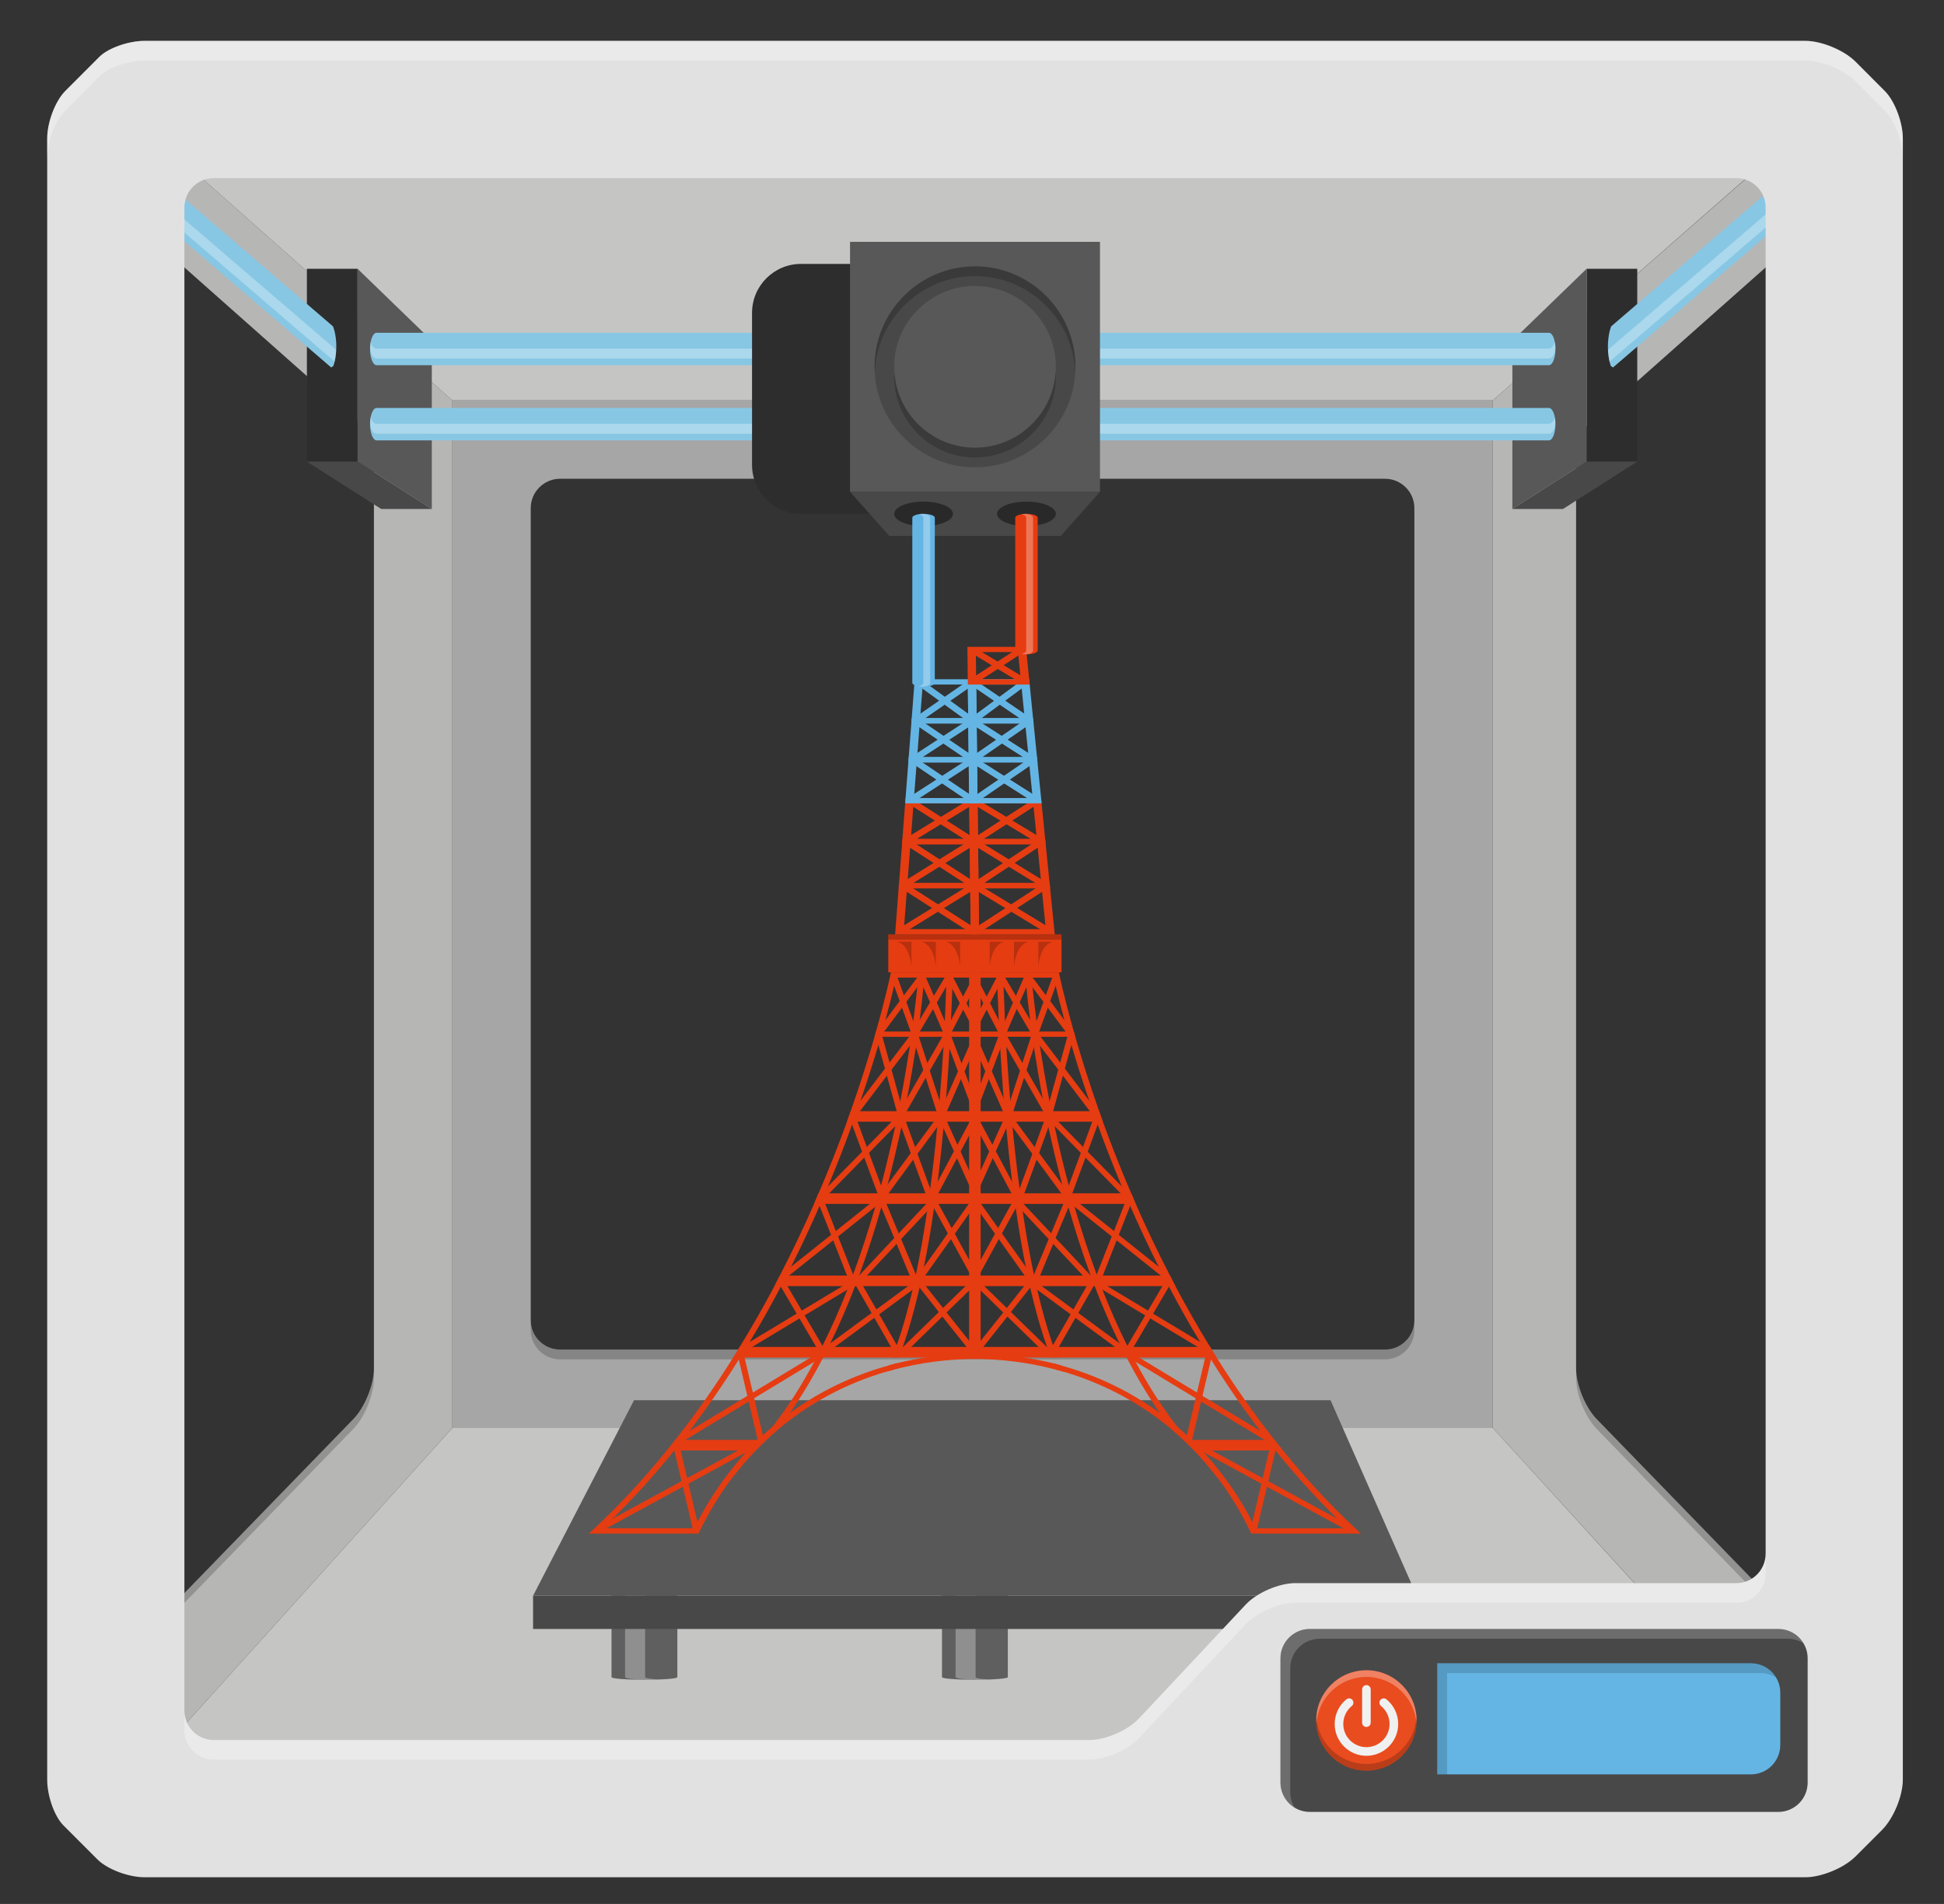 <?xml version="1.0" encoding="utf-8"?>
<!-- Generator: Adobe Illustrator 16.0.0, SVG Export Plug-In . SVG Version: 6.00 Build 0)  -->
<!DOCTYPE svg PUBLIC "-//W3C//DTD SVG 1.1//EN" "http://www.w3.org/Graphics/SVG/1.1/DTD/svg11.dtd">
<svg version="1.1" id="Calque_1" xmlns="http://www.w3.org/2000/svg" xmlns:xlink="http://www.w3.org/1999/xlink" x="0px" y="0px"
	 width="480px" height="470px" viewBox="0 0 480 470" enable-background="new 0 0 480 470" xml:space="preserve">
<rect x="0" y="0" width="480" height="470" fill="#333333" stroke="none"/>
<g>
	<polygon fill="#C5C5C4" points="461.799,454.635 19.636,454.583 111.691,352.508 368.592,352.508 	"/>
	<path fill="#A6A6A6" d="M111.691,98.829v253.679h256.9V98.829H111.691z M341.966,333.151H138.305c-4.013,0-7.259-3.247-7.259-7.259
		V125.445c0-4.006,3.246-7.261,7.259-7.261h203.661c4.012,0,7.263,3.254,7.263,7.261v200.447
		C349.229,329.904,345.978,333.151,341.966,333.151z"/>
	<path opacity="0.2" fill="#010202" d="M138.305,335.57h203.661c4.012,0,7.263-3.25,7.263-7.263v-2.415
		c0,4.012-3.251,7.259-7.263,7.259H138.305c-4.013,0-7.259-3.247-7.259-7.259v2.415C131.046,332.32,134.292,335.57,138.305,335.57z"
		/>
	<path fill="#B6B6B5" d="M20.578,18.003l-0.941,436.58l92.055-102.075V98.829L20.578,18.003z M87.269,350.288l-56.26,57.928V53.14
		l61.32,54.375v230.306C92.329,341.827,90.063,347.411,87.269,350.288z"/>
	<path fill="#B6B6B5" d="M460.91,18.003l-92.318,80.826v253.679l93.259,102.075L460.91,18.003z M394.218,350.288
		c-2.793-2.877-5.06-8.461-5.06-12.467V107.515l61.321-54.375v355.076L394.218,350.288z"/>
	<path opacity="0.2" fill="#010202" d="M87.269,352.708c2.794-2.874,5.06-8.457,5.06-12.47v-2.417c0,4.006-2.266,9.59-5.06,12.467
		l-56.26,57.928v2.418L87.269,352.708z"/>
	<path opacity="0.2" fill="#010202" d="M394.218,352.708l56.262,57.926v-2.418l-56.262-57.928c-2.793-2.877-5.06-8.461-5.06-12.467
		v2.417C389.158,344.251,391.425,349.834,394.218,352.708z"/>
	<polygon fill="#C5C5C4" points="460.858,17.953 368.592,98.829 111.691,98.829 20.578,18.003 	"/>
	<g>
		<g>
			<g>
				<path fill="#5F5F5F" d="M159.131,389.579c-4.502,0-8.137,0.287-8.137,0.648v23.789c0,0.358,3.635,0.646,8.137,0.646
					c4.474,0,8.12-0.287,8.12-0.646v-23.789C167.251,389.866,163.605,389.579,159.131,389.579z"/>
				<path opacity="0.3" fill="#FFFFFF" d="M159.294,414.017v-23.789c0-0.26,1.365-0.482,3.314-0.586
					c-0.766-0.04-1.594-0.063-2.474-0.063c-3.195,0-5.793,0.287-5.793,0.648v23.789c0,0.358,2.598,0.646,5.793,0.646
					c0.879,0,1.708-0.021,2.474-0.063C160.659,414.491,159.294,414.271,159.294,414.017z"/>
			</g>
			<g>
				<path fill="#5F5F5F" d="M240.727,389.579c-4.502,0-8.139,0.287-8.139,0.648v23.789c0,0.358,3.637,0.646,8.139,0.646
					c4.473,0,8.12-0.287,8.12-0.646v-23.789C248.847,389.866,245.2,389.579,240.727,389.579z"/>
				<path opacity="0.3" fill="#FFFFFF" d="M240.89,414.017v-23.789c0-0.26,1.358-0.482,3.313-0.586
					c-0.766-0.04-1.594-0.063-2.479-0.063c-3.188,0-5.781,0.287-5.781,0.648v23.789c0,0.358,2.593,0.646,5.781,0.646
					c0.886,0,1.714-0.021,2.479-0.063C242.248,414.491,240.89,414.271,240.89,414.017z"/>
			</g>
			<g>
				<path fill="#5F5F5F" d="M322.316,389.579c-4.497,0-8.131,0.287-8.131,0.648v23.789c0,0.358,3.634,0.646,8.131,0.646
					c4.485,0,8.125-0.287,8.125-0.646v-23.789C330.441,389.866,326.802,389.579,322.316,389.579z"/>
				<path opacity="0.3" fill="#FFFFFF" d="M322.491,414.017v-23.789c0-0.26,1.352-0.482,3.308-0.586
					c-0.768-0.04-1.594-0.063-2.48-0.063c-3.188,0-5.781,0.287-5.781,0.648v23.789c0,0.358,2.593,0.646,5.781,0.646
					c0.887,0,1.713-0.021,2.48-0.063C323.843,414.491,322.491,414.271,322.491,414.017z"/>
			</g>
		</g>
		<g>
			<rect x="131.621" y="393.912" fill="#484848" width="218.193" height="8.208"/>
			<polygon fill="#585858" points="328.524,345.649 156.556,345.649 131.621,393.912 349.814,393.912 			"/>
		</g>
	</g>
	<g>
		<rect x="219.33" y="230.666" fill="#E63C11" width="42.775" height="9.356"/>
		<rect x="219.33" y="230.666" opacity="0.2" fill="#010202" width="42.775" height="1.304"/>
		<g>
			<path opacity="0.2" fill="#010202" d="M256.381,238.534v-6.043h3.697C260.078,232.491,257.098,232.491,256.381,238.534z"/>
			<path opacity="0.2" fill="#010202" d="M250.368,238.534v-6.043h3.707C254.075,232.491,251.089,232.491,250.368,238.534z"/>
			<path opacity="0.2" fill="#010202" d="M244.366,238.534v-6.043h3.703C248.069,232.491,245.099,232.491,244.366,238.534z"/>
			<g>
				<path opacity="0.2" fill="#010202" d="M225.066,238.534v-6.043h-3.707C221.36,232.491,224.34,232.491,225.066,238.534z"/>
				<path opacity="0.2" fill="#010202" d="M231.063,238.534v-6.043h-3.702C227.36,232.491,230.346,232.491,231.063,238.534z"/>
				<path opacity="0.2" fill="#010202" d="M237.07,238.534v-6.043h-3.702C233.368,232.491,236.349,232.491,237.07,238.534z"/>
			</g>
		</g>
		<g>
			<g>
				<g>
					<path fill="#E63C11" d="M241.759,230.666h-20.744l0.976-12.685H241.6L241.759,230.666z M223.185,229.359h16.488l-0.112-10.071
						h-15.598L223.185,229.359z"/>
					<polygon fill="#E63C11" points="222.824,230.482 221.376,229.546 239.858,218.169 241.307,219.093 					"/>
					<polygon fill="#E63C11" points="239.982,230.471 222.238,219.093 223.708,218.175 241.453,229.558 					"/>
				</g>
				<g>
					<path fill="#E63C11" d="M260.438,230.666h-20.749l-0.145-12.685h19.614L260.438,230.666z M241.74,229.359h16.488l-1.014-10.071
						h-15.582L241.74,229.359z"/>
					<polygon fill="#E63C11" points="241.46,230.466 239.971,229.558 257.444,218.175 258.935,219.088 					"/>
					<polygon fill="#E63C11" points="258.612,230.482 239.871,219.105 241.301,218.164 260.043,229.546 					"/>
				</g>
			</g>
			<g>
				<g>
					<path fill="#E63C11" d="M241.633,219.288h-19.75l0.948-12.184h18.656L241.633,219.288z M224.063,217.981h15.481l-0.114-9.574
						h-14.634L224.063,217.981z"/>
					<polygon fill="#E63C11" points="223.704,219.093 222.245,218.169 239.724,207.291 241.183,208.216 					"/>
					<polygon fill="#E63C11" points="239.848,219.093 223.061,208.209 224.548,207.303 241.313,218.175 					"/>
				</g>
				<g>
					<path fill="#E63C11" d="M259.294,219.288h-19.733l-0.13-12.184h18.635L259.294,219.288z M241.6,217.981h15.491l-0.957-9.574
						h-14.629L241.6,217.981z"/>
					<polygon fill="#E63C11" points="241.336,219.083 239.842,218.187 256.353,207.303 257.835,208.209 					"/>
					<polygon fill="#E63C11" points="257.479,219.093 239.74,208.221 241.183,207.28 258.91,218.169 					"/>
				</g>
			</g>
			<g>
				<g>
					<path fill="#E63C11" d="M241.505,208.407h-18.788l0.884-11.405h17.762L241.505,208.407z M224.898,207.104h14.532l-0.124-8.795
						h-13.738L224.898,207.104z"/>
					<polygon fill="#E63C11" points="224.525,208.221 223.083,207.28 239.627,197.18 241.059,198.125 					"/>
					<polygon fill="#E63C11" points="239.724,208.216 223.844,198.12 225.321,197.185 241.189,207.291 					"/>
				</g>
				<g>
					<path fill="#E63C11" d="M258.2,208.407h-18.77l-0.129-11.405h17.75L258.2,208.407z M241.487,207.104h14.511l-0.885-8.795
						h-13.732L241.487,207.104z"/>
					<polygon fill="#E63C11" points="241.193,208.209 239.718,207.303 255.35,197.196 256.831,198.109 					"/>
					<polygon fill="#E63C11" points="256.381,208.227 239.627,198.125 241.054,197.18 257.812,207.28 					"/>
				</g>
			</g>
			<g>
				<g>
					<path fill="#64B5E4" d="M241.381,198.309h-17.885l0.884-11.411h16.858L241.381,198.309z M225.675,197.001h13.625l-0.107-8.796
						h-12.848L225.675,197.001z"/>
					<polygon fill="#64B5E4" points="225.326,198.109 223.838,197.196 239.48,187.097 240.952,188.005 					"/>
					<polygon fill="#64B5E4" points="239.577,198.097 224.611,188 226.125,187.109 241.099,197.208 					"/>
				</g>
				<g>
					<path fill="#64B5E4" d="M257.192,198.309h-17.886l-0.136-11.411h16.867L257.192,198.309z M241.363,197.001h13.619l-0.884-8.796
						h-12.837L241.363,197.001z"/>
					<polygon fill="#64B5E4" points="241.099,198.097 239.577,197.213 254.313,187.109 255.828,187.994 					"/>
					<polygon fill="#64B5E4" points="255.35,198.12 239.487,188.017 240.952,187.097 256.831,197.185 					"/>
				</g>
			</g>
			<g>
				<g>
					<path fill="#64B5E4" d="M241.262,188.205h-16.989l0.846-10.92h16.016L241.262,188.205z M226.453,186.897h12.717l-0.088-8.3
						h-11.987L226.453,186.897z"/>
					<polygon fill="#64B5E4" points="226.103,188.005 224.616,187.097 239.357,177.485 240.855,178.392 					"/>
					<polygon fill="#64B5E4" points="239.458,188 225.342,178.387 226.871,177.495 240.975,187.109 					"/>
				</g>
				<g>
					<path fill="#64B5E4" d="M256.183,188.205h-16.989l-0.128-10.92h16.008L256.183,188.205z M241.238,186.897h12.736l-0.84-8.3
						h-11.98L241.238,186.897z"/>
					<polygon fill="#64B5E4" points="240.979,187.994 239.453,187.109 253.344,177.495 254.87,178.38 					"/>
					<polygon fill="#64B5E4" points="254.334,188.005 239.362,178.398 240.851,177.485 255.812,187.097 					"/>
				</g>
			</g>
			<g>
				<g>
					<path fill="#64B5E4" d="M241.154,178.598h-16.133l0.833-10.923h15.171L241.154,178.598z M227.186,177.285h11.879l-0.091-8.3
						h-11.14L227.186,177.285z"/>
					<polygon fill="#64B5E4" points="226.871,178.38 225.342,177.495 239.222,167.886 240.76,168.765 					"/>
					<polygon fill="#64B5E4" points="239.33,178.371 226.07,168.765 227.624,167.905 240.89,177.514 					"/>
				</g>
				<g>
					<path fill="#64B5E4" d="M255.202,178.598h-16.12l-0.136-10.923h15.169L255.202,178.598z M241.134,177.285H253l-0.823-8.3
						H241.03L241.134,177.285z"/>
					<polygon fill="#64B5E4" points="240.89,178.371 239.324,177.514 252.356,167.905 253.912,168.754 					"/>
					<polygon fill="#64B5E4" points="253.344,178.387 239.233,168.777 240.748,167.886 254.87,177.495 					"/>
				</g>
			</g>
			<g>
				<g>
					<path fill="#E63C11" d="M254.245,168.985h-15.271l-0.113-9.307h14.448L254.245,168.985z M241.026,167.674h11.004l-0.665-6.697
						h-10.419L241.026,167.674z"/>
					<polygon fill="#E63C11" points="240.738,168.782 239.256,167.874 251.601,159.878 253.078,160.785 					"/>
					<polygon fill="#E63C11" points="252.425,168.805 239.189,160.797 240.607,159.855 253.863,167.864 					"/>
				</g>
			</g>
		</g>
		<g>
			<g>
				<path fill="#E63C11" d="M334.854,377.479c-6.524-6.096-12.555-12.629-18.06-19.419c-0.732-0.864-1.426-1.761-2.098-2.617
					c-5.224-6.613-9.973-13.461-14.295-20.331c-0.563-0.86-1.088-1.723-1.61-2.612c-3.088-5.021-5.924-10.033-8.566-15.004
					c-0.462-0.868-0.912-1.752-1.342-2.618c-3.12-6.036-5.928-11.963-8.453-17.685c-0.208-0.476-0.427-0.946-0.607-1.418v-0.027
					l-0.027-0.049c-0.191-0.395-0.334-0.762-0.491-1.124c-2.671-6.221-4.987-12.151-6.998-17.668
					c-0.312-0.888-0.598-1.75-0.913-2.605c-2.457-6.98-4.401-13.206-5.888-18.356c-0.12-0.438-0.248-0.885-0.367-1.302
					c-2.435-8.605-3.534-13.857-3.562-14.065l-0.091-0.556H239.29v95.426h0.756c7.212,0,14.171,0.919,20.742,2.673
					c0.642,0.154,1.278,0.331,1.915,0.515c9.997,2.956,19.131,7.868,26.908,14.482c0.878,0.757,1.734,1.51,2.585,2.325
					c0.918,0.838,1.798,1.727,2.666,2.617c1.988,2.062,3.865,4.26,5.662,6.583c0,0.028,0.035,0.058,0.075,0.08
					c3.092,4.099,5.83,8.6,8.163,13.461l0.221,0.39h27.065L334.854,377.479z M309.986,377.26c-0.243-0.498-0.49-0.983-0.761-1.481
					v-0.028c-2.18-4.283-4.744-8.23-7.568-11.944l-0.038-0.024c-1.397-1.825-2.853-3.609-4.385-5.279
					c-0.136-0.162-0.271-0.31-0.411-0.442c-0.423-0.477-0.862-0.947-1.347-1.391c-0.362-0.389-0.721-0.779-1.155-1.146
					c0,0-0.028-0.047-0.057-0.08c-0.401-0.396-0.783-0.754-1.183-1.119c-0.789-0.729-1.59-1.466-2.401-2.152
					c-1.407-1.174-2.801-2.291-4.255-3.365h-0.038c-7.298-5.308-15.48-9.28-24.417-11.737c-0.621-0.183-1.224-0.344-1.849-0.526
					c-2.366-0.569-4.834-1.068-7.298-1.431c-3.713-0.576-7.482-0.887-11.344-0.942c-0.224-0.021-0.461-0.021-0.669-0.021v-92.812
					h19.391c0.095,0.419,0.252,1.099,0.466,2.008c0.418,1.913,1.15,4.781,2.159,8.498c0.235,0.893,0.49,1.828,0.756,2.801
					c0.124,0.417,0.248,0.864,0.371,1.302c0.168,0.653,0.388,1.332,0.603,2.043c1.189,4.021,2.644,8.646,4.401,13.743
					c0.276,0.837,0.558,1.704,0.862,2.57c0.305,0.855,0.632,1.718,0.939,2.605c0.087,0.23,0.183,0.47,0.277,0.708
					c1.726,4.809,3.719,9.934,5.95,15.256c0.222,0.585,0.469,1.131,0.732,1.704c0.366,0.863,0.74,1.722,1.122,2.618
					c0.068,0.15,0.129,0.338,0.22,0.493c2.129,4.886,4.468,9.904,7.056,15.028c0.355,0.698,0.721,1.434,1.098,2.163
					c0.125,0.267,0.271,0.527,0.385,0.792c0.062,0.121,0.163,0.26,0.219,0.389c0.243,0.469,0.491,0.939,0.766,1.438
					c0.023,0.056,0.023,0.079,0.057,0.132c2.373,4.521,4.92,9.07,7.686,13.638c0.237,0.397,0.497,0.812,0.772,1.234
					c0.247,0.442,0.514,0.86,0.772,1.299c0.264,0.453,0.529,0.864,0.84,1.313c0.08,0.183,0.169,0.336,0.299,0.492
					c3.714,5.964,7.776,11.87,12.188,17.641c0.518,0.736,1.104,1.47,1.713,2.198c0.146,0.271,0.35,0.499,0.546,0.763l0.022,0.018
					c0.091,0.109,0.152,0.213,0.288,0.315c0.366,0.502,0.75,0.993,1.171,1.494v0.027c4.717,5.826,9.762,11.498,15.267,16.854v0.028
					c0.772,0.787,1.555,1.538,2.367,2.318H309.986z"/>
				<path fill="#E63C11" d="M265.138,254.643h-8.55l2.136-5.889l0.576-1.638l1.368-3.772l0.876-2.483l-1.422-0.361l-0.311,0.837
					l-1.583,4.358l-0.573,1.629l-1.732,4.729v0.023l-0.522,1.47l-0.394,1.097h-14.961c-0.243,0-0.481,0.102-0.638,0.281
					c-0.068,0.107-0.118,0.239-0.118,0.372c0,0.076,0.027,0.15,0.05,0.23l1.471,3.322l2.462,5.615l0.88,1.935l3.471,7.902
					l0.541,1.298l0.04,0.035l0.083,0.199c0.097,0.23,0.396,0.426,0.699,0.426h0.017c0.35-0.035,0.62-0.211,0.716-0.501l0.063-0.187
					l0.028-0.104l0.389-1.166l2.659-8.241l0.603-1.883l1.827-5.643v-0.028l0.551-1.644l0.295-0.918h9.371
					C265.385,255.507,265.257,255.06,265.138,254.643z M252.441,262.402l-0.591,1.905l-2.406,7.401v0.021l-0.576,1.772l-1.069-2.397
					l-2.913-6.667l-0.862-1.932l-2.874-6.563h13.399L252.441,262.402z"/>
				<path fill="#E63C11" d="M272.306,276.906h-32.26v-2.605h31.347C271.708,275.156,271.994,276.019,272.306,276.906z"/>
				<path fill="#E63C11" d="M280.43,297.192h-40.384v-2.618h39.258c0.157,0.362,0.3,0.729,0.491,1.124l0.027,0.049v0.027
					C280.003,296.246,280.222,296.717,280.43,297.192z"/>
				<path fill="#E63C11" d="M290.225,317.495h-50.179v-2.618h48.837C289.313,315.743,289.763,316.627,290.225,317.495z"/>
				<path fill="#E63C11" d="M300.401,335.111h-60.355v-2.612h58.745C299.313,333.389,299.838,334.251,300.401,335.111z"/>
				<path fill="#E63C11" d="M316.794,358.06h-21.932c-0.868-0.891-1.748-1.779-2.666-2.617h22.5
					C315.368,356.299,316.062,357.195,316.794,358.06z"/>
				<polygon fill="#E63C11" points="310.229,378.046 308.735,377.793 313.802,356.223 315.306,356.486 				"/>
				<polygon fill="#E63C11" points="333.902,378.472 295.01,357.319 295.827,356.212 334.724,377.364 				"/>
				<polygon fill="#E63C11" points="294.254,355.838 292.76,355.579 297.916,333.688 299.41,333.941 				"/>
				<polygon fill="#E63C11" points="313.537,356.251 278.047,334.754 278.915,333.693 314.41,355.177 				"/>
				<path fill="#E63C11" d="M264.461,295.438v-0.026h-0.023l-0.606-0.837l-0.43-0.573l-1.127-1.566v-0.035l-5.703-7.759l-1.103-1.46
					l-4.599-6.274l-1.06-1.439l-0.063-0.071l-0.793-1.095l-0.119-0.161l-0.056,0.161l-0.574,1.271l-0.04,0.027l-0.575,1.308
					l-2.559,5.672l-0.789,1.698l-3.431,7.63l-1.471,3.242l-0.05,0.104l-0.097,0.186l0.097,0.13l0.756,1.066l0.394,0.559l0.372,0.517
					l4.856,6.849l0.98,1.336v0.023l6.346,8.96l0.918,1.286l-1.054,1.332l-4.259,5.385l-0.892,1.124l-6.778,8.495l-0.118,0.183
					l-0.766,0.938l-0.638,0.809l0.638,0.373l0.539,0.311l0.103,0.048l0.021-0.048l0.772-0.942l1.303-1.67l5.961-7.501l0.88-1.133
					l4.745-6.009l0.303-0.361l0.097-0.104l0.852-1.068l0.022-0.035l0.033-0.049l0.485,0.155l0.647-1.518l3.245-7.813l0.575-1.435
					l3.202-7.602v-0.027l0.326-0.809l0.067-0.184l0.512-1.205L264.461,295.438z M259.541,304.454l-0.603,1.41l-3.65,8.782
					l-0.096,0.23l-0.153,0.339l-0.253-0.339l-1.482-2.091v-0.021l-5.906-8.291l-0.962-1.354l-4.199-5.929l-1.334-1.889l0.331-0.729
					l3.889-8.648l0.761-1.706v-0.021l2.581-5.673l0.675-1.486l0.879,1.199l4.875,6.59l1.06,1.458l6.074,8.287l1.036,1.384
					l-0.518,1.234L259.541,304.454z"/>
				<polygon fill="#E63C11" points="260.528,334.102 259.142,333.531 269.589,315.284 270.964,315.857 				"/>
				<polygon fill="#E63C11" points="278.959,334.107 277.591,333.521 287.947,315.887 289.301,316.467 				"/>
				<polygon fill="#E63C11" points="297.895,333.809 270.254,317.19 271.121,316.117 298.767,332.734 				"/>
				<polygon fill="#E63C11" points="277.022,333.77 254.425,317.151 255.412,316.157 278.02,332.78 				"/>
				<polygon fill="#E63C11" points="258.234,334.251 240.118,316.605 241.245,315.743 259.368,333.389 				"/>
				<polygon fill="#E63C11" points="241.373,315.47 239.994,314.917 250.593,295.604 251.958,296.164 				"/>
				<polygon fill="#E63C11" points="240.776,275.328 239.33,274.92 246.818,255.102 248.266,255.507 				"/>
				<polygon fill="#E63C11" points="240.744,254.802 239.357,254.272 246.281,240.882 247.675,241.411 				"/>
				<path fill="#E63C11" d="M261.971,337.068c0.242,0.55,0.45,1.068,0.732,1.566c-0.637-0.184-1.273-0.36-1.915-0.515
					c-0.215-0.502-0.458-1.052-0.666-1.578C260.747,336.725,261.35,336.886,261.971,337.068z"/>
				<path fill="#E63C11" d="M271.708,275.782l-0.428,1.124l-0.243,0.708l-2.462,6.696l-0.553,1.454l-3.246,8.81l-0.22,0.574
					l-0.096,0.263v0.026l-0.061,0.13l-0.119-0.028l-1.246-0.339l-0.061-0.028l0.027-0.076l0.191-0.521l0.208-0.573l0.491-1.336
					v-0.026l2.975-8.045l0.547-1.469l2.277-6.219l0.462-1.228l-1.067-1.378l-6.637-8.741l-1.148-1.51l-4.531-5.909v-0.021
					l-0.931-1.257l-0.924-1.205l-0.022-0.051l-0.575-0.964l-3.274-5.546l-0.929-1.591l-2.315-3.953
					c0.072,1.993,0.186,4.897,0.343,8.523v0.028c0.063,0.805,0.084,1.642,0.146,2.538c0,0.178,0,0.338,0.034,0.493v0.264
					c0,0.179,0.023,0.361,0.023,0.545c0.039,0.785,0.095,1.626,0.118,2.455c0.26,4.003,0.592,8.502,0.98,13.31v0.021
					c0.056,0.864,0.117,1.704,0.208,2.57c0.035,0.356,0.067,0.724,0.095,1.095c0,0.071,0.035,0.127,0.035,0.176
					c0.028,0.447,0.05,0.899,0.124,1.335c0.028,0.441,0.052,0.891,0.111,1.333c0.458,4.908,1.025,10.01,1.736,15.183v0.033
					c0.034,0.355,0.062,0.722,0.13,1.119c0.022,0.287,0.084,0.554,0.102,0.837c0.062,0.363,0.141,0.753,0.169,1.15
					c0.022,0.212,0.063,0.414,0.078,0.631c0.097,0.598,0.192,1.223,0.283,1.819v0.028c0.788,5.308,1.701,10.558,2.772,15.606
					c0,0.075,0.028,0.16,0.056,0.23c0.084,0.477,0.181,0.941,0.299,1.411c0,0.035,0,0.035,0,0.035
					c0.097,0.414,0.196,0.809,0.241,1.172c0.091,0.314,0.146,0.598,0.227,0.884c1.139,4.921,2.422,9.515,3.881,13.654
					c0.063,0.15,0.098,0.31,0.153,0.466c0.186,0.47,0.332,0.906,0.523,1.361c0.143,0.414,0.287,0.83,0.49,1.251h-1.646
					c-0.184-0.473-0.376-0.942-0.551-1.413c-0.118-0.366-0.238-0.706-0.395-1.096c0,0,0,0,0-0.028c0,0,0-0.033-0.035-0.075
					c-1.577-4.419-2.947-9.387-4.163-14.643c0-0.103-0.023-0.229-0.091-0.361c-0.18-0.868-0.366-1.726-0.552-2.618
					c-0.146-0.7-0.299-1.378-0.423-2.091v-0.021c-0.975-4.706-1.792-9.563-2.496-14.478c-0.062-0.371-0.119-0.734-0.14-1.096
					c-0.075-0.419-0.136-0.797-0.192-1.207v-0.027c0-0.05-0.028-0.098-0.028-0.154c-0.063-0.393-0.091-0.809-0.186-1.229
					c-0.092-0.94-0.244-1.882-0.355-2.821v-0.03c-0.553-4.496-1.038-8.909-1.442-13.196c-0.052-0.547-0.118-1.074-0.142-1.62
					c-0.062-0.436-0.097-0.858-0.117-1.272v-0.063c-0.063-0.442-0.103-0.862-0.126-1.271c-0.095-1.08-0.191-2.148-0.28-3.195
					c-0.333-4.388-0.604-8.498-0.817-12.205v-0.028c-0.063-1.026-0.124-1.987-0.186-2.928c0-0.206-0.029-0.366-0.029-0.545v-0.165
					c0-0.203-0.033-0.414-0.033-0.592c-0.058-0.973-0.085-1.908-0.124-2.801c-0.141-3.191-0.231-5.826-0.328-7.733
					c0-1.229-0.032-2.171-0.056-2.772v-0.654c0-0.282,0.243-0.55,0.57-0.626c0.062-0.034,0.123-0.034,0.186-0.034
					c0.276,0,0.551,0.139,0.671,0.378l0.553,0.937l2.637,4.497l0.946,1.594l2.558,4.339v0.023l1.055,1.757l0.861,1.463l0.091,0.071
					v0.027l0.603,0.837l4.841,6.354l1.149,1.516l6.013,7.917l1.949,2.57l0.705,0.935
					C271.759,275.396,271.792,275.599,271.708,275.782z"/>
				<polygon fill="#E63C11" points="279.822,295.747 279.822,295.774 279.241,297.192 279.062,297.686 276.238,304.845 
					275.715,306.175 272.306,314.877 271.708,316.395 271.482,316.347 271.433,316.323 271.065,316.19 270.812,316.112 
					270.271,315.952 270.396,315.613 270.7,314.877 270.789,314.619 274.496,305.211 275.055,303.878 277.664,297.192 
					278.114,296.035 276.688,294.574 268.022,285.765 266.867,284.594 260.393,278.002 260.393,277.979 259.35,276.937 
					258.866,278.239 258.866,278.261 256.571,284.641 255.952,286.287 252.932,294.574 252.571,295.567 251.985,295.411 
					251.851,295.355 251.105,295.172 251.332,294.574 251.365,294.493 251.754,293.455 251.754,293.422 254.893,284.829 
					255.469,283.181 257.756,276.906 258.262,275.522 258.302,275.415 258.724,274.301 258.747,274.301 259.739,275.312 
					259.847,275.396 259.847,275.415 261.301,276.906 267.414,283.125 268.575,284.311 276.987,292.87 278.668,294.574 
					279.795,295.698 				"/>
				<polygon fill="#E63C11" points="287.6,315.675 263.391,296.362 264.421,295.406 288.629,314.718 				"/>
				<polygon fill="#E63C11" points="268.975,316.587 250.808,297.22 251.985,296.396 270.153,315.763 				"/>
				<path fill="#E63C11" d="M301.657,363.806l-1.058,0.917c-0.04-0.022-0.075-0.052-0.075-0.08
					c-1.797-2.323-3.674-4.521-5.662-6.583c-0.868-0.891-1.748-1.779-2.666-2.617c-0.851-0.815-1.707-1.568-2.585-2.325
					c-1.094-1.388-2.159-2.817-3.186-4.312h-0.038c-2.982-4.287-5.72-8.886-8.205-13.694c-0.283-0.55-0.586-1.098-0.851-1.646
					c-0.146-0.314-0.345-0.651-0.497-0.967c-0.146-0.315-0.298-0.582-0.422-0.889v-0.024c-2.254-4.578-4.288-9.303-6.12-14.091
					c-0.051-0.104-0.078-0.208-0.112-0.288c-0.146-0.391-0.298-0.757-0.429-1.149v-0.028c-0.09-0.211-0.152-0.388-0.236-0.596
					c-0.067-0.183-0.13-0.373-0.219-0.557v-0.021c-2.063-5.593-3.883-11.268-5.466-16.827v-0.027
					c-0.107-0.268-0.183-0.555-0.248-0.809c-0.182-0.687-0.367-1.332-0.548-1.992c-0.033-0.052-0.033-0.072-0.033-0.072
					c-0.057-0.215-0.09-0.403-0.151-0.554c-0.17-0.729-0.401-1.438-0.576-2.14v-0.035c-1.319-4.88-2.407-9.61-3.408-14.139v-0.021
					c-0.051-0.442-0.143-0.892-0.271-1.333c-0.063-0.436-0.152-0.858-0.227-1.272c-0.051-0.088-0.051-0.14-0.067-0.219
					c-0.073-0.368-0.164-0.758-0.22-1.114c-0.208-1.055-0.427-2.072-0.613-3.094v-0.023c-0.881-4.604-1.585-8.86-2.181-12.649
					v-0.028c-0.125-0.99-0.281-1.959-0.396-2.899c-0.067-0.311-0.106-0.653-0.158-0.964c-0.122-0.995-0.271-1.965-0.389-2.854
					v-0.023c-0.434-3.432-0.742-6.171-0.918-8.08l-1.64,3.741l-0.745,1.67l-2.395,5.546l-0.264,0.625l-0.063,0.132l-0.062,0.107
					v0.02l-0.035,0.028c-0.123,0.234-0.354,0.39-0.67,0.39h-0.09c-0.208,0-0.395-0.079-0.512-0.239l-0.097-0.127v-0.023
					l-0.091-0.155v-0.027l-0.033-0.06l-0.332-0.67l-2.789-5.384l-0.829-1.621l-1.972-3.84l-1.471-2.853l1.403-0.522l0.462,0.913
					l2.423,4.68l0.828,1.622l2.152,4.204l0.884,1.721l0.648-1.458v-0.028l1.973-4.57l0.728-1.673l1.95-4.497l0.398-0.894
					c0.113-0.259,0.39-0.421,0.722-0.421h0.091c0.366,0.063,0.637,0.327,0.669,0.637c0,0,0,0.127,0.035,0.287
					c0,0.1,0,0.234,0.027,0.391c0.034,0.524,0.125,1.281,0.215,2.35v0.028c0.214,1.957,0.52,4.809,0.974,8.339v0.023
					c0.147,0.969,0.271,1.957,0.43,3.004v0.027c0.022,0.265,0.079,0.55,0.119,0.837c0.1,0.706,0.213,1.436,0.298,2.175v0.021
					c0.631,4.078,1.403,8.676,2.367,13.691c0.163,0.811,0.332,1.626,0.495,2.469c0.052,0.286,0.107,0.535,0.18,0.828v0.027
					c0,0.079,0.035,0.155,0.035,0.239v0.02c0.117,0.499,0.207,0.993,0.326,1.491c0.072,0.364,0.157,0.708,0.22,1.073v0.022
					c0.992,4.68,2.152,9.593,3.5,14.637v0.026c0.174,0.626,0.365,1.284,0.508,1.909c0.061,0.189,0.124,0.387,0.156,0.574
					c0.057,0.155,0.079,0.312,0.158,0.466c0,0.056,0.021,0.133,0.021,0.189c0.159,0.442,0.277,0.913,0.401,1.389
					c0.062,0.23,0.119,0.438,0.175,0.676v0.025c1.61,5.515,3.415,11.157,5.477,16.726c0.022,0.103,0.058,0.188,0.085,0.258
					c0.191,0.477,0.367,0.941,0.559,1.411v0.035l0.455,1.172c0.091,0.287,0.21,0.574,0.334,0.864v0.02
					c1.848,4.733,3.887,9.361,6.136,13.857c0.044,0.074,0.103,0.183,0.123,0.263c0.22,0.442,0.43,0.86,0.67,1.274
					c0,0,0,0.052,0.028,0.087c0.21,0.414,0.425,0.83,0.644,1.251c0.181,0.362,0.399,0.729,0.575,1.072
					c3.071,5.723,6.48,11.107,10.283,15.987c0.728,0.946,1.493,1.886,2.242,2.783c0.124,0.178,0.271,0.333,0.441,0.488
					c0.05,0.08,0.117,0.183,0.231,0.271v0.017c0.669,0.809,1.368,1.571,2.072,2.33c1.909,2.042,3.889,3.944,5.951,5.722
					L301.657,363.806z"/>
				<path fill="#E63C11" d="M258.983,275.949c-0.288,0-0.559-0.14-0.682-0.372l-11.438-19.987l1.362-0.576l10.498,18.356
					l4.96-17.952l-10.391-13.916l1.291-0.711l10.559,14.155c0.103,0.149,0.142,0.333,0.084,0.505l-5.504,19.993
					c-0.074,0.271-0.338,0.47-0.653,0.499C259.041,275.943,259.011,275.949,258.983,275.949z"/>
				<polygon fill="#E63C11" points="250.577,296.152 239.994,276.264 241.373,275.715 251.958,295.609 				"/>
			</g>
			<g>
				<path fill="#E63C11" d="M145.388,378.573h27.069l0.203-0.39c2.345-4.861,5.079-9.362,8.183-13.461
					c0.028-0.022,0.063-0.052,0.063-0.08c1.791-2.323,3.674-4.521,5.658-6.583c0.873-0.891,1.757-1.779,2.67-2.617
					c0.852-0.815,1.702-1.568,2.593-2.325c7.77-6.614,16.91-11.526,26.901-14.482c0.638-0.184,1.279-0.36,1.909-0.515
					c6.582-1.754,13.537-2.673,20.744-2.673h0.754v-95.426h-22.196l-0.072,0.556c-0.041,0.208-1.139,5.46-3.573,14.065
					c-0.119,0.417-0.243,0.864-0.361,1.302c-1.492,5.15-3.431,11.376-5.894,18.356c-0.311,0.855-0.614,1.718-0.908,2.605
					c-2.012,5.517-4.327,11.447-7.009,17.668c-0.143,0.362-0.311,0.729-0.48,1.124l-0.033,0.049v0.027
					c-0.175,0.472-0.39,0.942-0.602,1.418c-2.525,5.722-5.331,11.648-8.454,17.685c-0.434,0.866-0.884,1.75-1.335,2.618
					c-2.654,4.971-5.482,9.982-8.577,15.004c-0.534,0.89-1.041,1.752-1.617,2.612c-4.299,6.87-9.061,13.718-14.29,20.331
					c-0.664,0.856-1.369,1.753-2.096,2.617c-5.511,6.79-11.53,13.323-18.055,19.419L145.388,378.573z M148.853,377.26
					c0.824-0.78,1.617-1.531,2.373-2.318v-0.028c5.506-5.355,10.554-11.027,15.26-16.854v-0.027
					c0.429-0.501,0.823-0.992,1.189-1.494c0.124-0.103,0.18-0.206,0.269-0.315l0.035-0.018c0.191-0.264,0.395-0.492,0.553-0.763
					c0.598-0.729,1.184-1.462,1.695-2.198c4.413-5.771,8.481-11.677,12.199-17.641c0.119-0.156,0.214-0.31,0.306-0.492
					c0.303-0.449,0.569-0.86,0.817-1.313c0.275-0.438,0.553-0.856,0.793-1.299c0.266-0.423,0.513-0.837,0.756-1.234
					c2.777-4.567,5.319-9.116,7.697-13.638c0.028-0.053,0.028-0.076,0.057-0.132c0.271-0.498,0.524-0.969,0.756-1.438
					c0.067-0.129,0.156-0.268,0.219-0.389c0.124-0.265,0.282-0.525,0.399-0.792c0.367-0.729,0.728-1.465,1.094-2.163
					c2.58-5.124,4.918-10.143,7.044-15.028c0.1-0.155,0.157-0.343,0.224-0.493c0.39-0.896,0.756-1.755,1.116-2.618
					c0.277-0.573,0.525-1.119,0.739-1.704c2.242-5.322,4.213-10.447,5.955-15.256c0.085-0.238,0.186-0.478,0.282-0.708
					c0.305-0.888,0.632-1.75,0.936-2.605c0.304-0.866,0.581-1.733,0.845-2.57c1.775-5.097,3.218-9.723,4.417-13.743
					c0.215-0.711,0.423-1.39,0.598-2.043c0.124-0.438,0.254-0.885,0.382-1.302c0.26-0.973,0.507-1.908,0.757-2.801
					c0.997-3.717,1.724-6.585,2.151-8.498c0.208-0.909,0.367-1.589,0.458-2.008h19.388v92.812c-0.202,0-0.444,0-0.658,0.021
					c-3.86,0.056-7.637,0.366-11.338,0.942c-2.468,0.362-4.925,0.861-7.296,1.431c-0.638,0.183-1.247,0.344-1.86,0.526
					c-8.948,2.457-17.108,6.43-24.423,11.737h-0.028c-1.449,1.074-2.863,2.191-4.266,3.365c-0.813,0.687-1.606,1.423-2.39,2.152
					c-0.404,0.365-0.782,0.724-1.183,1.119c-0.033,0.033-0.057,0.053-0.057,0.053c-0.434,0.395-0.8,0.785-1.167,1.174
					c-0.483,0.443-0.913,0.914-1.34,1.391c-0.135,0.133-0.266,0.28-0.417,0.442c-1.534,1.67-2.985,3.454-4.384,5.279l-0.035,0.024
					c-2.829,3.714-5.38,7.661-7.567,11.944v0.028c-0.277,0.498-0.524,0.983-0.756,1.481H148.853z"/>
				<path fill="#E63C11" d="M215.932,255.944h9.372l0.303,0.918l0.542,1.644v0.028l1.82,5.643l0.614,1.883l2.642,8.241l0.4,1.166
					l0.023,0.104l0.063,0.187c0.084,0.29,0.372,0.466,0.703,0.501h0.023c0.31,0,0.613-0.195,0.709-0.426l0.085-0.199l0.033-0.035
					l0.547-1.298l3.46-7.902l0.897-1.935l2.444-5.615l1.472-3.322c0.021-0.08,0.05-0.154,0.05-0.23c0-0.133-0.05-0.265-0.101-0.372
					c-0.163-0.18-0.401-0.281-0.653-0.281h-14.956l-0.389-1.097l-0.524-1.47v-0.023l-1.729-4.729l-0.593-1.629l-1.561-4.358
					l-0.309-0.837l-1.426,0.361l0.873,2.483l1.375,3.772l0.575,1.638l2.135,5.889h-8.558
					C216.174,255.06,216.05,255.507,215.932,255.944z M226.881,255.944h13.405l-2.891,6.563l-0.845,1.932l-2.931,6.667l-1.059,2.397
					l-0.57-1.772v-0.021l-2.406-7.401l-0.607-1.905L226.881,255.944z"/>
				<path fill="#E63C11" d="M209.13,276.906h32.25v-2.605h-31.342C209.728,275.156,209.424,276.019,209.13,276.906z"/>
				<path fill="#E63C11" d="M201.006,297.192h40.375v-2.618h-39.259c-0.143,0.362-0.311,0.729-0.48,1.124l-0.033,0.049v0.027
					C201.433,296.246,201.218,296.717,201.006,297.192z"/>
				<path fill="#E63C11" d="M191.217,317.495h50.164v-2.618h-48.829C192.119,315.743,191.668,316.627,191.217,317.495z"/>
				<path fill="#E63C11" d="M181.023,335.111h60.358v-2.612H182.64C182.106,333.389,181.599,334.251,181.023,335.111z"/>
				<path fill="#E63C11" d="M164.637,358.06h21.927c0.873-0.891,1.757-1.779,2.67-2.617h-22.5
					C166.069,356.299,165.364,357.195,164.637,358.06z"/>
				<polygon fill="#E63C11" points="171.202,378.046 172.689,377.793 167.635,356.223 166.13,356.486 				"/>
				<polygon fill="#E63C11" points="147.535,378.472 186.417,357.319 185.611,356.212 146.707,377.364 				"/>
				<polygon fill="#E63C11" points="187.177,355.838 188.671,355.579 183.508,333.688 182.021,333.941 				"/>
				<polygon fill="#E63C11" points="167.906,356.251 203.389,334.754 202.504,333.693 167.038,355.177 				"/>
				<path fill="#E63C11" d="M216.688,295.804l0.513,1.205l0.068,0.184l0.332,0.809v0.027l3.206,7.602l0.575,1.435l3.246,7.813
					l0.637,1.518l0.49-0.155l0.022,0.049l0.035,0.035l0.856,1.068l0.089,0.104l0.306,0.361l4.733,6.009l0.884,1.133l5.969,7.501
					l1.307,1.67l0.753,0.942l0.035,0.048l0.101-0.048l0.537-0.311l0.653-0.373l-0.653-0.809l-0.768-0.938l-0.101-0.183l-6.789-8.495
					l-0.879-1.124l-4.26-5.385l-1.059-1.332l0.907-1.286l6.355-8.96v-0.023l0.97-1.336l4.857-6.849l0.372-0.517l0.396-0.559
					l0.754-1.066l0.102-0.13l-0.102-0.186l-0.05-0.104l-1.472-3.242l-3.426-7.63l-0.789-1.698l-2.558-5.672l-0.575-1.308
					l-0.033-0.027l-0.581-1.271l-0.051-0.161l-0.128,0.161l-0.796,1.095l-0.05,0.071l-1.058,1.439l-4.605,6.274l-1.087,1.46
					l-5.708,7.759v0.035l-1.133,1.566l-0.434,0.573l-0.609,0.837h-0.028v0.026L216.688,295.804z M218.88,297.192l-0.514-1.234
					l1.032-1.384l6.075-8.287l1.071-1.458l4.857-6.59l0.884-1.199l0.677,1.486l2.586,5.673v0.021l0.753,1.706l3.889,8.648
					l0.345,0.729l-1.342,1.889l-4.18,5.929l-0.987,1.354l-5.901,8.291v0.021l-1.486,2.091l-0.243,0.339l-0.151-0.339l-0.096-0.23
					l-3.646-8.782l-0.609-1.41L218.88,297.192z"/>
				<polygon fill="#E63C11" points="220.914,334.102 222.282,333.531 211.842,315.284 210.466,315.857 				"/>
				<polygon fill="#E63C11" points="202.477,334.107 203.846,333.521 193.488,315.887 192.119,316.467 				"/>
				<polygon fill="#E63C11" points="183.536,333.809 211.177,317.19 210.297,316.117 182.657,332.734 				"/>
				<polygon fill="#E63C11" points="204.397,333.77 227.005,317.151 226.019,316.157 203.412,332.78 				"/>
				<polygon fill="#E63C11" points="223.19,334.251 241.313,316.605 240.181,315.743 222.051,333.389 				"/>
				<polygon fill="#E63C11" points="240.056,315.47 241.437,314.917 230.848,295.604 229.468,296.164 				"/>
				<polygon fill="#E63C11" points="240.652,275.328 242.106,274.92 234.613,255.102 233.17,255.507 				"/>
				<polygon fill="#E63C11" points="240.688,254.802 242.079,254.272 235.142,240.882 233.767,241.411 				"/>
				<path fill="#E63C11" d="M219.46,337.068c-0.248,0.55-0.457,1.068-0.733,1.566c0.638-0.184,1.279-0.36,1.909-0.515
					c0.227-0.502,0.469-1.052,0.684-1.578C220.683,336.725,220.074,336.886,219.46,337.068z"/>
				<path fill="#E63C11" d="M209.728,275.782l0.423,1.124l0.248,0.708l2.457,6.696l0.547,1.454l3.263,8.81l0.213,0.574l0.084,0.263
					v0.026l0.063,0.13l0.128-0.028l1.241-0.339l0.056-0.028l-0.023-0.076l-0.187-0.521l-0.208-0.573l-0.49-1.336v-0.026
					l-2.976-8.045l-0.546-1.469l-2.282-6.219l-0.456-1.228l1.048-1.378l6.643-8.741l1.162-1.51l4.529-5.909v-0.021l0.941-1.257
					l0.908-1.205l0.028-0.051l0.574-0.964l3.263-5.546l0.94-1.591l2.299-3.953c-0.051,1.993-0.168,4.897-0.326,8.523v0.028
					c-0.062,0.805-0.101,1.642-0.147,2.538c0,0.178,0,0.338-0.033,0.493v0.264c0,0.179-0.023,0.361-0.023,0.545
					c-0.041,0.785-0.09,1.626-0.129,2.455c-0.242,4.003-0.576,8.502-0.971,13.31v0.021c-0.056,0.864-0.124,1.704-0.219,2.57
					c-0.022,0.356-0.062,0.724-0.097,1.095c0,0.071-0.027,0.127-0.027,0.176c-0.023,0.447-0.045,0.899-0.113,1.335
					c-0.04,0.441-0.056,0.891-0.135,1.333c-0.446,4.908-1.02,10.01-1.72,15.183v0.033c-0.038,0.355-0.067,0.722-0.129,1.119
					c-0.033,0.287-0.084,0.554-0.107,0.837c-0.072,0.363-0.135,0.753-0.157,1.15c-0.04,0.212-0.063,0.414-0.102,0.631
					c-0.091,0.598-0.18,1.223-0.276,1.819v0.028c-0.784,5.308-1.691,10.558-2.761,15.606c0,0.075-0.028,0.16-0.063,0.23
					c-0.084,0.477-0.18,0.941-0.31,1.411c0,0.035,0,0.035,0,0.035c-0.084,0.414-0.169,0.809-0.231,1.172
					c-0.095,0.314-0.156,0.598-0.219,0.884c-1.149,4.921-2.419,9.515-3.889,13.654c-0.056,0.15-0.095,0.31-0.157,0.466
					c-0.175,0.47-0.334,0.906-0.514,1.361c-0.158,0.414-0.298,0.83-0.49,1.251h1.646c0.18-0.473,0.366-0.942,0.546-1.413
					c0.13-0.366,0.248-0.706,0.395-1.096c0,0,0,0,0-0.028c0,0,0-0.033,0.043-0.075c1.573-4.419,2.937-9.387,4.155-14.643
					c0-0.103,0.033-0.229,0.088-0.361c0.182-0.868,0.374-1.726,0.541-2.618c0.152-0.7,0.31-1.378,0.434-2.091v-0.021
					c0.969-4.706,1.797-9.563,2.486-14.478c0.067-0.371,0.128-0.734,0.158-1.096c0.062-0.419,0.117-0.797,0.185-1.207v-0.027
					c0-0.05,0.035-0.098,0.035-0.154c0.06-0.393,0.095-0.809,0.167-1.229c0.103-0.94,0.243-1.882,0.378-2.821v-0.03
					c0.547-4.496,1.025-8.909,1.426-13.196c0.062-0.547,0.129-1.074,0.152-1.62c0.056-0.436,0.079-0.858,0.118-1.272v-0.063
					c0.062-0.442,0.089-0.862,0.124-1.271c0.095-1.08,0.18-2.148,0.264-3.195c0.344-4.388,0.621-8.498,0.828-12.205v-0.028
					c0.068-1.026,0.12-1.987,0.192-2.928c0-0.206,0.028-0.366,0.028-0.545v-0.165c0-0.203,0.023-0.414,0.023-0.592
					c0.063-0.973,0.095-1.908,0.124-2.801c0.163-3.191,0.242-5.826,0.338-7.733c0-1.229,0.033-2.171,0.051-2.772v-0.654
					c0-0.282-0.227-0.55-0.565-0.626c-0.072-0.034-0.124-0.034-0.192-0.034c-0.275,0-0.541,0.139-0.665,0.378l-0.551,0.937
					l-2.644,4.497l-0.945,1.594l-2.548,4.339v0.023l-1.059,1.757l-0.85,1.463l-0.103,0.071v0.027l-0.603,0.837l-4.84,6.354
					l-1.149,1.516l-6.03,7.917l-1.949,2.57l-0.693,0.935C209.677,275.396,209.644,275.599,209.728,275.782z"/>
				<polygon fill="#E63C11" points="201.608,295.747 201.608,295.774 202.189,297.192 202.364,297.686 205.198,304.845 
					205.723,306.175 209.13,314.877 209.728,316.395 209.942,316.347 209.999,316.323 210.37,316.19 210.612,316.112 
					211.159,315.952 211.035,315.613 210.725,314.877 210.636,314.619 206.927,305.211 206.381,303.878 203.76,297.192 
					203.305,296.035 204.752,294.574 213.402,285.765 214.568,284.594 221.038,278.002 221.038,277.979 222.08,276.937 
					222.564,278.239 222.564,278.261 224.875,284.641 225.473,286.287 228.5,294.574 228.854,295.567 229.445,295.411 
					229.585,295.355 230.318,295.172 230.099,294.574 230.077,294.493 229.681,293.455 229.681,293.422 226.544,284.829 
					225.962,283.181 223.692,276.906 223.174,275.522 223.134,275.415 222.717,274.301 222.683,274.301 221.675,275.312 
					221.59,275.396 221.59,275.415 220.137,276.906 214.022,283.125 212.855,284.311 204.443,292.87 202.759,294.574 
					201.641,295.698 				"/>
				<polygon fill="#E63C11" points="193.838,315.675 218.046,296.362 217.003,295.406 192.8,314.718 				"/>
				<polygon fill="#E63C11" points="212.461,316.587 230.612,297.22 229.445,296.396 211.284,315.763 				"/>
				<path fill="#E63C11" d="M179.772,363.806l1.071,0.917c0.028-0.022,0.063-0.052,0.063-0.08c1.791-2.323,3.674-4.521,5.658-6.583
					c0.873-0.891,1.757-1.779,2.67-2.617c0.852-0.815,1.702-1.568,2.593-2.325c1.088-1.388,2.157-2.817,3.184-4.312h0.028
					c2.986-4.287,5.726-8.886,8.216-13.694c0.275-0.55,0.574-1.098,0.852-1.646c0.151-0.314,0.338-0.651,0.483-0.967
					c0.163-0.315,0.299-0.582,0.422-0.889v-0.024c2.261-4.578,4.29-9.303,6.12-14.091c0.056-0.104,0.091-0.208,0.125-0.288
					c0.141-0.391,0.304-0.757,0.417-1.149v-0.028c0.091-0.211,0.158-0.388,0.248-0.596c0.056-0.183,0.114-0.373,0.214-0.557v-0.021
					c2.063-5.593,3.893-11.268,5.466-16.827v-0.027c0.095-0.268,0.186-0.555,0.258-0.809c0.175-0.687,0.351-1.332,0.537-1.992
					c0.033-0.052,0.033-0.072,0.033-0.072c0.062-0.215,0.091-0.403,0.159-0.554c0.168-0.729,0.388-1.438,0.58-2.14v-0.035
					c1.302-4.88,2.389-9.61,3.397-14.139v-0.021c0.063-0.442,0.152-0.892,0.271-1.333c0.072-0.436,0.159-0.858,0.243-1.272
					c0.033-0.088,0.033-0.14,0.056-0.219c0.056-0.368,0.163-0.758,0.219-1.114c0.214-1.055,0.429-2.072,0.604-3.094v-0.023
					c0.894-4.604,1.587-8.86,2.191-12.649v-0.028c0.124-0.99,0.276-1.959,0.395-2.899c0.072-0.311,0.096-0.653,0.147-0.964
					c0.124-0.995,0.287-1.965,0.404-2.854v-0.023c0.429-3.432,0.733-6.171,0.907-8.08l1.641,3.741l0.738,1.67l2.395,5.546
					l0.275,0.625l0.063,0.132l0.056,0.107v0.02l0.023,0.028c0.128,0.234,0.376,0.39,0.675,0.39h0.097
					c0.209,0,0.394-0.079,0.513-0.239l0.091-0.127v-0.023l0.101-0.155v-0.027l0.023-0.06l0.343-0.67l2.79-5.384l0.824-1.621
					l1.965-3.84l1.472-2.853l-1.397-0.522l-0.458,0.913l-2.438,4.68l-0.813,1.622l-2.163,4.204l-0.885,1.721l-0.636-1.458v-0.028
					l-1.973-4.57l-0.733-1.673l-1.949-4.497l-0.401-0.894c-0.113-0.259-0.395-0.421-0.714-0.421h-0.096
					c-0.366,0.063-0.642,0.327-0.671,0.637c0,0,0,0.127-0.029,0.287c0,0.1,0,0.234-0.037,0.391c-0.023,0.524-0.107,1.281-0.21,2.35
					v0.028c-0.208,1.957-0.518,4.809-0.968,8.339v0.023c-0.159,0.969-0.271,1.957-0.429,3.004v0.027
					c-0.027,0.265-0.089,0.55-0.117,0.837c-0.091,0.706-0.209,1.436-0.299,2.175v0.021c-0.648,4.078-1.397,8.676-2.378,13.691
					c-0.147,0.811-0.333,1.626-0.49,2.469c-0.056,0.286-0.124,0.535-0.169,0.828v0.027c0,0.079-0.04,0.155-0.04,0.239v0.02
					c-0.129,0.499-0.208,0.993-0.332,1.491c-0.063,0.364-0.152,0.708-0.22,1.073v0.022c-1.003,4.68-2.158,9.593-3.493,14.637v0.026
					c-0.181,0.626-0.371,1.284-0.518,1.909c-0.063,0.189-0.119,0.387-0.148,0.574c-0.06,0.155-0.09,0.312-0.158,0.466
					c0,0.056-0.033,0.133-0.033,0.189c-0.147,0.442-0.266,0.913-0.395,1.389c-0.045,0.23-0.119,0.438-0.181,0.676v0.025
					c-1.606,5.515-3.398,11.157-5.477,16.726c-0.023,0.103-0.051,0.188-0.084,0.258c-0.182,0.477-0.367,0.941-0.553,1.411v0.035
					l-0.45,1.172c-0.096,0.287-0.203,0.574-0.333,0.864v0.02c-1.865,4.733-3.898,9.361-6.148,13.857
					c-0.033,0.074-0.089,0.183-0.112,0.263c-0.219,0.442-0.434,0.86-0.676,1.274c0,0,0,0.052-0.033,0.087
					c-0.208,0.414-0.435,0.83-0.638,1.251c-0.175,0.362-0.39,0.729-0.574,1.072c-3.066,5.723-6.474,11.107-10.29,15.987
					c-0.722,0.946-1.482,1.886-2.243,2.783c-0.119,0.178-0.276,0.333-0.423,0.488c-0.061,0.08-0.128,0.183-0.231,0.271v0.017
					c-0.676,0.809-1.386,1.571-2.08,2.33c-1.909,2.042-3.893,3.944-5.961,5.722L179.772,363.806z"/>
				<path fill="#E63C11" d="M222.457,275.949c0.283,0,0.547-0.14,0.672-0.372l11.439-19.987l-1.375-0.576l-10.498,18.356
					l-4.954-17.952l10.385-13.916l-1.262-0.711l-10.57,14.155c-0.119,0.149-0.14,0.333-0.103,0.505l5.524,19.993
					c0.072,0.271,0.336,0.47,0.647,0.499C222.362,275.943,222.413,275.949,222.457,275.949z"/>
				<polygon fill="#E63C11" points="230.848,296.152 241.437,276.264 240.056,275.715 229.468,295.609 				"/>
			</g>
		</g>
	</g>
	<g>
		<g>
			<rect x="75.779" y="66.351" fill="#2E2D2E" width="12.51" height="47.596"/>
			<polygon fill="#484848" points="106.62,125.64 94.114,125.64 75.779,113.947 88.289,113.947 			"/>
			<polygon fill="#585858" points="106.62,125.64 88.289,113.947 88.289,66.351 106.62,84.099 			"/>
		</g>
		<g>
			<path fill="#87C7E4" d="M83.036,85.541c0,0.293,0,0.558-0.028,0.827c-0.045,1.062-0.187,2.056-0.383,2.899
				c-0.096,0.386-0.192,0.752-0.315,1.067c-0.316,0.265-0.536,0.386-0.58,0.338l-3.821-3.288L20.504,38.061
				c-0.197-0.144,0.823-1.642,2.255-3.313c0.112-0.122,0.213-0.265,0.331-0.389c0.052-0.07,0.125-0.144,0.175-0.192
				c0.141-0.171,0.31-0.337,0.479-0.51c0.051-0.073,0.101-0.116,0.146-0.166l0.022-0.028c0.948-0.966,1.646-1.572,1.792-1.448
				l54.423,46.753l2.085,1.787C82.72,81.817,83.036,83.583,83.036,85.541z"/>
			<path opacity="0.3" fill="#FFFFFF" d="M78.145,82.177l4.863,4.19c-0.045,1.062-0.187,2.056-0.383,2.899l-4.79-4.11L21.57,36.826
				c-0.169-0.144,0.333-1.039,1.189-2.079c0.112-0.122,0.213-0.265,0.331-0.389c0.052-0.07,0.125-0.144,0.175-0.192
				c0.141-0.171,0.31-0.337,0.479-0.51c0.051-0.073,0.101-0.116,0.146-0.166c-0.552,0.775-0.868,1.355-0.727,1.477L78.145,82.177z"
				/>
		</g>
	</g>
	<g>
		<g>
			<rect x="391.762" y="66.351" fill="#2E2D2E" width="12.498" height="47.596"/>
			<polygon fill="#484848" points="373.426,125.64 385.93,125.64 404.26,113.947 391.762,113.947 			"/>
			<polygon fill="#585858" points="373.426,125.64 391.762,113.947 391.762,66.351 373.426,84.099 			"/>
		</g>
		<g>
			<path fill="#87C7E4" d="M397.015,85.541c0,0.293,0,0.558,0.021,0.827c0.046,1.062,0.192,2.056,0.385,2.899
				c0.101,0.386,0.197,0.752,0.315,1.067c0.315,0.265,0.534,0.386,0.58,0.338l3.826-3.288l57.397-49.323
				c0.192-0.144-0.822-1.642-2.247-3.313c-0.125-0.122-0.215-0.265-0.339-0.389c-0.05-0.07-0.124-0.144-0.17-0.192
				c-0.146-0.171-0.315-0.337-0.489-0.51c-0.045-0.073-0.097-0.116-0.141-0.166l-0.022-0.028c-0.941-0.966-1.651-1.572-1.793-1.448
				l-54.423,46.753l-2.085,1.787C397.329,81.817,397.015,83.583,397.015,85.541z"/>
			<path opacity="0.3" fill="#FFFFFF" d="M401.898,82.177l-4.863,4.19c0.046,1.062,0.192,2.056,0.385,2.899l4.794-4.11l56.262-48.33
				c0.173-0.144-0.338-1.039-1.184-2.079c-0.125-0.122-0.215-0.265-0.339-0.389c-0.05-0.07-0.124-0.144-0.17-0.192
				c-0.146-0.171-0.315-0.337-0.489-0.51c-0.045-0.073-0.097-0.116-0.141-0.166c0.558,0.775,0.873,1.355,0.721,1.477L401.898,82.177
				z"/>
		</g>
	</g>
	<g>
		<path fill="#87C7E4" d="M91.37,104.706c0,2.207,0.716,4,1.612,4h289.47c0.892,0,1.606-1.793,1.606-4c0-2.215-0.715-4-1.606-4
			H92.982C92.086,100.706,91.37,102.491,91.37,104.706z"/>
		<path opacity="0.3" fill="#FFFFFF" d="M382.452,104.61H92.982c-0.637,0-1.194-0.662-1.448-1.625
			c-0.096,0.375-0.164,0.781-0.164,1.223c0,1.578,0.716,2.859,1.612,2.859h289.47c0.892,0,1.606-1.282,1.606-2.859
			c0-0.442-0.057-0.848-0.157-1.223C383.637,103.948,383.09,104.61,382.452,104.61z"/>
	</g>
	<g>
		<path fill="#87C7E4" d="M91.37,86.15c0,2.209,0.716,4,1.612,4h289.47c0.892,0,1.606-1.792,1.606-4
			c0-2.212-0.715-4.001-1.606-4.001H92.982C92.086,82.149,91.37,83.938,91.37,86.15z"/>
		<path opacity="0.3" fill="#FFFFFF" d="M382.452,86.057H92.982c-0.637,0-1.194-0.665-1.448-1.628
			c-0.096,0.377-0.164,0.779-0.164,1.222c0,1.578,0.716,2.857,1.612,2.857h289.47c0.892,0,1.606-1.279,1.606-2.857
			c0-0.443-0.057-0.845-0.157-1.222C383.637,85.392,383.09,86.057,382.452,86.057z"/>
	</g>
	<path fill="#E2E1E1" d="M445.757,10.088H35.724c-4.012,0-9.026,1.772-11.202,3.956c0,0-5.945,5.956-8.412,8.424
		c-2.464,2.462-4.458,7.714-4.458,11.724v405.146c0,4.006,1.787,9.048,3.99,11.25c0,0,5.966,5.97,8.406,8.41
		c2.435,2.443,7.664,4.417,11.676,4.417h410.033c4.011,0,9.563-2.301,12.397-5.137l6.553-6.55c2.834-2.834,5.128-8.385,5.128-12.391
		V34.192c0-4.01-1.996-9.261-4.457-11.724l-7.229-7.244C455.313,12.391,449.768,10.088,445.757,10.088z M307.58,396.115
		l-26.371,28.128c-2.745,2.92-8.216,5.296-12.229,5.296H52.787c-4.012,0-7.257-3.249-7.257-7.26V51.228
		c0-4.013,3.246-7.261,7.257-7.261h375.912c4.013,0,7.259,3.248,7.259,7.261v332.33c0,4.013-3.246,7.26-7.259,7.26H319.804
		C315.791,390.817,310.318,393.188,307.58,396.115z"/>
	<path opacity="0.3" fill="#FFFFFF" d="M52.787,434.374H268.98c4.013,0,9.483-2.366,12.229-5.294l26.371-28.125
		c2.738-2.927,8.211-5.294,12.224-5.294h108.896c4.013,0,7.259-3.254,7.259-7.261v-4.843c0,4.013-3.246,7.26-7.259,7.26H319.804
		c-4.013,0-9.485,2.371-12.224,5.298l-26.371,28.128c-2.745,2.92-8.216,5.296-12.229,5.296H52.787c-4.012,0-7.257-3.249-7.257-7.26
		v4.834C45.53,431.124,48.775,434.374,52.787,434.374z"/>
	<path opacity="0.3" fill="#FFFFFF" d="M465.378,22.469l-7.229-7.244c-2.835-2.834-8.381-5.136-12.392-5.136H35.724
		c-4.012,0-9.026,1.772-11.202,3.956c0,0-5.945,5.956-8.412,8.424c-2.464,2.462-4.458,7.714-4.458,11.724v4.837
		c0-4.012,1.994-9.258,4.458-11.72c2.467-2.469,8.412-8.422,8.412-8.422c2.176-2.192,7.19-3.956,11.202-3.956h410.033
		c4.011,0,9.557,2.296,12.392,5.133l7.229,7.245c2.461,2.462,4.457,7.708,4.457,11.72v-4.837
		C469.835,30.183,467.839,24.931,465.378,22.469z"/>
	<path fill="#484848" d="M439.079,447.289H323.426c-4.006,0-7.264-3.245-7.264-7.257V409.38c0-4.013,3.258-7.26,7.264-7.26h115.653
		c4.007,0,7.258,3.247,7.258,7.26v30.652C446.337,444.044,443.086,447.289,439.079,447.289z"/>
	<path opacity="0.2" fill="#FFFFFF" d="M318.585,442.455v-30.657c0-4.007,3.251-7.261,7.264-7.261h115.647
		c1.387,0,2.665,0.407,3.766,1.078c-1.28-2.085-3.558-3.495-6.183-3.495H323.426c-4.006,0-7.264,3.247-7.264,7.26v30.652
		c0,2.629,1.41,4.908,3.5,6.179C318.99,445.112,318.585,443.833,318.585,442.455z"/>
	<path fill="#64B5E4" d="M432.321,438.017c4.008,0,7.254-3.255,7.254-7.261v-12.903c0-4.013-3.246-7.262-7.254-7.262H354.88v27.426
		H432.321z"/>
	<path opacity="0.15" fill="#010202" d="M357.305,413.009h77.436c1.386,0,2.665,0.402,3.764,1.079
		c-1.274-2.091-3.562-3.497-6.183-3.497H354.88v27.426h2.425V413.009z"/>
	<g>
		<path fill="#E94C1F" d="M349.78,424.706c0,6.848-5.55,12.397-12.396,12.397s-12.397-5.55-12.397-12.397
			c0-6.854,5.551-12.394,12.397-12.394S349.78,417.853,349.78,424.706z"/>
		<path opacity="0.3" fill="#FFFFFF" d="M337.384,413.961c6.57,0,11.925,5.107,12.358,11.577c0.017-0.282,0.038-0.555,0.038-0.832
			c0-6.854-5.55-12.394-12.396-12.394s-12.397,5.54-12.397,12.394c0,0.277,0.029,0.55,0.045,0.832
			C325.466,419.068,330.819,413.961,337.384,413.961z"/>
		<path opacity="0.2" fill="#010202" d="M337.384,435.446c6.57,0,11.925-5.11,12.358-11.57c0.017,0.279,0.038,0.555,0.038,0.83
			c0,6.848-5.55,12.397-12.396,12.397s-12.397-5.55-12.397-12.397c0-0.275,0.029-0.551,0.045-0.83
			C325.466,430.336,330.819,435.446,337.384,435.446z"/>
		<g>
			<path fill="#F0F0F0" d="M337.384,433.433c-4.316,0-7.833-3.53-7.833-7.851c0-2.367,1.049-4.589,2.886-6.087
				c0.462-0.372,1.127-0.304,1.498,0.149c0.374,0.452,0.304,1.124-0.151,1.492c-1.342,1.096-2.112,2.726-2.112,4.445
				c0,3.147,2.563,5.714,5.713,5.714c3.156,0,5.72-2.566,5.72-5.714c0-1.72-0.771-3.35-2.118-4.445
				c-0.457-0.368-0.52-1.04-0.146-1.492c0.371-0.453,1.047-0.521,1.499-0.149c1.837,1.498,2.896,3.72,2.896,6.087
				C345.233,429.902,341.707,433.433,337.384,433.433z"/>
			<path fill="#F0F0F0" d="M337.384,426.313c-0.586,0-1.059-0.464-1.059-1.057v-8.2c0-0.598,0.473-1.075,1.059-1.075
				c0.587,0,1.065,0.478,1.065,1.075v8.2C338.449,425.849,337.971,426.313,337.384,426.313z"/>
		</g>
	</g>
	<path fill="#2E2D2E" d="M197.788,126.852c-6.677,0-12.099-5.418-12.099-12.104V77.24c0-6.686,5.421-12.094,12.099-12.094h21.785
		v61.706H197.788z"/>
	<rect x="209.886" y="59.699" fill="#585858" width="61.714" height="61.707"/>
	<polygon fill="#484848" points="261.915,132.298 219.572,132.298 209.886,121.405 271.601,121.405 	"/>
	<path fill="#484848" d="M240.744,115.359c-13.677,0-24.805-11.129-24.805-24.808c0-13.676,11.128-24.802,24.805-24.802
		c13.676,0,24.8,11.126,24.8,24.802C265.544,104.23,254.42,115.359,240.744,115.359z M240.744,70.589
		c-11.005,0-19.964,8.954-19.964,19.962c0,11.011,8.959,19.964,19.964,19.964c11.004,0,19.964-8.953,19.964-19.964
		C260.708,79.543,251.748,70.589,240.744,70.589z"/>
	<path opacity="0.2" fill="#010202" d="M240.744,68.166c13.27,0,24.107,10.48,24.744,23.596c0.021-0.405,0.057-0.803,0.057-1.211
		c0-13.676-11.124-24.802-24.8-24.802c-13.677,0-24.805,11.126-24.805,24.802c0,0.408,0.04,0.806,0.061,1.211
		C216.636,78.646,227.473,68.166,240.744,68.166z"/>
	<path opacity="0.2" fill="#010202" d="M240.744,112.933c11.004,0,19.964-8.954,19.964-19.959c0-0.408-0.04-0.808-0.062-1.211
		c-0.632,10.442-9.304,18.753-19.903,18.753c-10.6,0-19.278-8.311-19.904-18.753c-0.021,0.404-0.06,0.803-0.06,1.211
		C220.779,103.979,229.738,112.933,240.744,112.933z"/>
	<g>
		<path fill="#2A292A" d="M260.708,126.852c0,1.67-3.246,3.02-7.258,3.02c-4.013,0-7.264-1.35-7.264-3.02
			c0-1.671,3.251-3.026,7.264-3.026C257.462,123.826,260.708,125.18,260.708,126.852z"/>
		<path fill="#2A292A" d="M235.301,126.852c0,1.67-3.251,3.02-7.264,3.02c-4.014,0-7.258-1.35-7.258-3.02
			c0-1.671,3.244-3.026,7.258-3.026C232.049,123.826,235.301,125.18,235.301,126.852z"/>
	</g>
	<g>
		<path fill="#E63C11" d="M253.45,161.532c1.532,0,2.772-0.426,2.772-0.952v-32.776c0-0.533-1.24-0.952-2.772-0.952
			c-1.531,0-2.771,0.419-2.771,0.952v32.776C250.679,161.106,251.919,161.532,253.45,161.532z"/>
		<path opacity="0.3" fill="#FFFFFF" d="M253.382,127.804v32.776c0,0.375-0.46,0.702-1.125,0.851
			c0.259,0.062,0.539,0.101,0.849,0.101c1.088,0,1.979-0.426,1.979-0.952v-32.776c0-0.533-0.892-0.952-1.979-0.952
			c-0.31,0-0.59,0.034-0.849,0.093C252.922,127.1,253.382,127.427,253.382,127.804z"/>
	</g>
	<g>
		<path fill="#64B5E4" d="M228.042,169.518c1.526,0,2.772-0.426,2.772-0.952v-40.762c0-0.533-1.247-0.952-2.772-0.952
			c-1.539,0-2.778,0.419-2.778,0.952v40.762C225.265,169.092,226.503,169.518,228.042,169.518z"/>
		<path opacity="0.3" fill="#FFFFFF" d="M227.975,127.804v40.762c0,0.376-0.462,0.703-1.127,0.853
			c0.254,0.06,0.541,0.099,0.844,0.099c1.1,0,1.984-0.426,1.984-0.952v-40.762c0-0.533-0.884-0.952-1.984-0.952
			c-0.303,0-0.59,0.034-0.844,0.093C227.513,127.1,227.975,127.427,227.975,127.804z"/>
	</g>
</g>
</svg>
